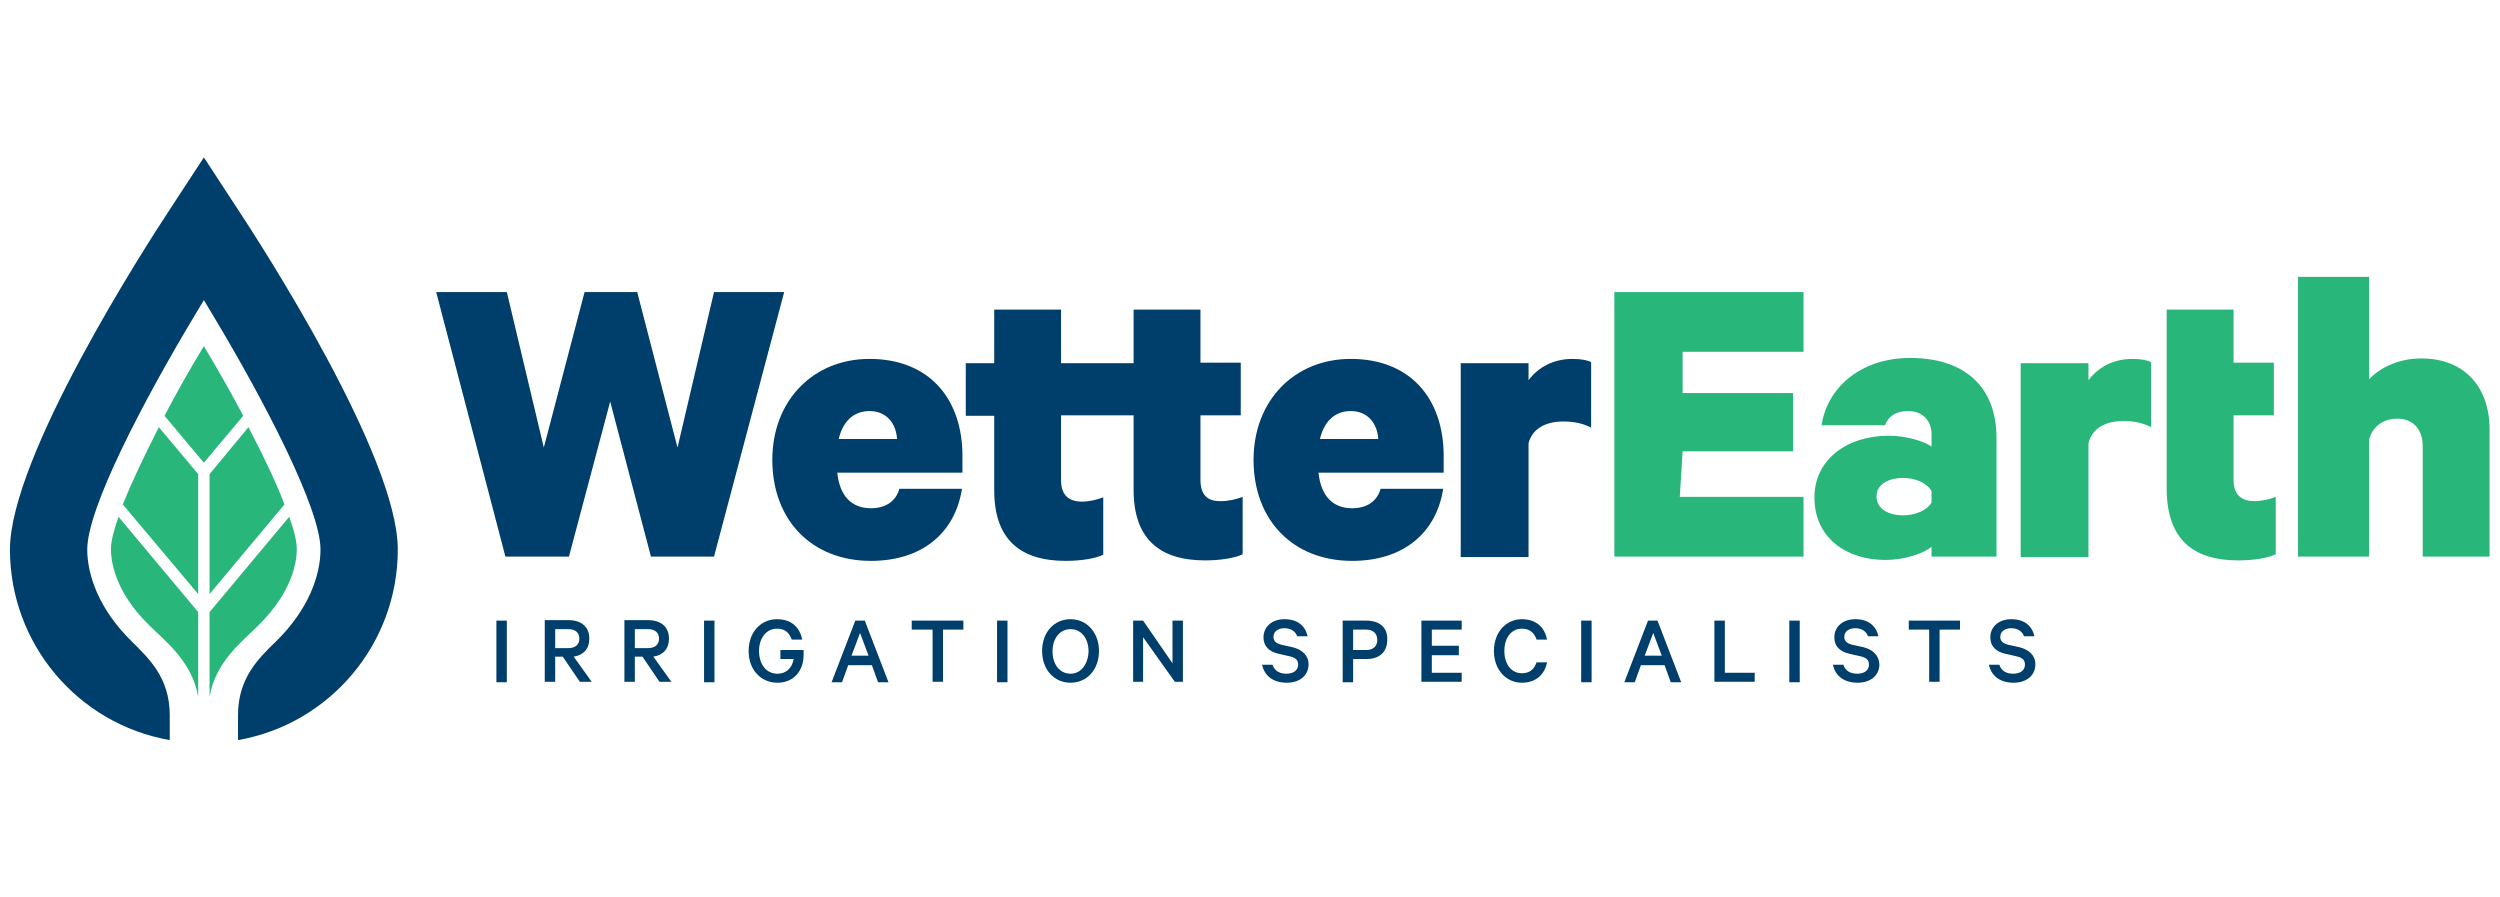 <?xml version="1.0" encoding="UTF-8"?> <!-- Generator: Adobe Illustrator 22.1.0, SVG Export Plug-In . SVG Version: 6.00 Build 0) --> <svg xmlns="http://www.w3.org/2000/svg" xmlns:xlink="http://www.w3.org/1999/xlink" id="Layer_1" x="0px" y="0px" viewBox="0 0 527.3 189.3" style="enable-background:new 0 0 527.3 189.3;" xml:space="preserve"> <style type="text/css"> .st0{fill:#28B67A;} .st1{fill:#003E6B;} </style> <g> <path class="st0" d="M340.5,117.4h39.9v-12.6h-26.1l0.6-9.6h23.3V82.9h-23.3v-8.7h25.5V61.6h-39.9V117.4z M407.4,106 c-0.9,1.6-3.4,2.7-6,2.7c-2.8,0-5.6-1.2-5.6-4c0-2.7,2.8-3.9,5.6-3.9c2.6,0,5.1,1.1,6,2.8V106z M407.4,117.4h13.7V92.3 c0-10.6-6.6-16.8-18.2-16.8c-10.5,0-17.5,6.3-18.7,14.2h13.4c0.6-1.8,2.2-3,4.8-3c3.4,0,5,2.3,5,4.9v2.6c-1.6-1.2-5.6-2.3-9-2.3 c-8.9,0-15.7,5.1-15.7,13c0,8.6,6.8,13.2,14.9,13.2c4.4,0,8.4-1.5,9.8-2.8V117.4z M447.8,88.8c2.3,0,4.2,0.4,5.9,1.3V76.4 c-0.6-0.4-2.1-0.7-3.9-0.7c-4.1,0-7.3,1.8-9.3,4.5v-3.6h-14.3v40.9h14.3v-24C441.2,90.5,443.9,88.8,447.8,88.8 M472.1,118.2 c3.2,0,6.3-0.5,7.9-1.3v-12.1c-1.3,0.5-3,0.9-4.5,0.9c-2.8,0-4.4-1.4-4.4-4.5V87.6h8.5V76.5h-8.5V65.3h-14.1v38 C457.1,113.7,462.5,118.2,472.1,118.2 M525.1,117.4V90.6c0-9.1-5.4-15-14.4-15c-4.7,0-8.7,1.9-11,4.4V58.4h-15v59h15V92.7 c0.7-2.8,3.1-4.4,5.9-4.4c3.6,0,5.4,2.5,5.4,5.8v23.3H525.1z"></path> <g> <path class="st1" d="M180.4,130.9l-5,13h2.2l1.3-3.6h5l1.3,3.6h2.2l-5-13H180.4z M179.6,138.3l1.8-4.8l1.8,4.8H179.6z"></path> <path class="st1" d="M124.3,134.7c0-2.5-1.7-3.9-4.4-3.9h-5v13h2.2v-5.3h1.6l3.6,5.3h2.5l-3.8-5.3 C123,138.2,124.3,136.9,124.3,134.7z M117.1,136.7v-4h2.8c1.5,0,2.3,0.8,2.3,2c0,1.2-0.8,2-2.3,2H117.1z"></path> <polygon class="st1" points="150.6,117.4 165.4,61.6 150.6,61.6 142.9,94.4 134.4,61.6 123.3,61.6 114.7,94.4 106.9,61.6 92,61.6 106.6,117.4 120,117.4 128.7,84.7 137.3,117.4 "></polygon> <rect x="104.7" y="130.9" class="st1" width="2.2" height="13"></rect> <rect x="210.3" y="130.9" class="st1" width="2.2" height="13"></rect> <polygon class="st1" points="192.3,132.8 196.7,132.8 196.7,143.8 198.9,143.8 198.9,132.8 203.2,132.8 203.2,130.9 192.3,130.9 "></polygon> <path class="st1" d="M183.7,118.3c10.6,0,17.7-5.7,19.2-15.2h-13.2c-0.8,2.8-3.1,4.1-6,4.1c-4.1,0-6.6-2.6-7.1-7.5H203v-3.5 c0-12.2-7.1-20.5-19.6-20.5c-11.8,0-20.5,8.7-20.5,21.3C162.9,109.7,171.2,118.3,183.7,118.3z M183.4,86.7c3.5,0,5.6,2.5,5.8,5.9 h-12.3C177.8,88.8,180.1,86.7,183.4,86.7z"></path> <rect x="148.5" y="130.9" class="st1" width="2.2" height="13"></rect> <path class="st1" d="M164.6,139h2.8c-0.3,1.8-1.5,3.1-3.4,3.1c-2.4,0-3.9-2-3.9-4.8c0-2.7,1.5-4.7,3.8-4.7c1.7,0,2.6,0.9,3.1,2.3 h2.2c-0.5-2.6-2.3-4.3-5.3-4.3c-3.4,0-6,2.7-6,6.7c0,4,2.6,6.7,6.1,6.7c3.2,0,5.5-2.3,5.5-5.9v-1h-4.9V139z"></path> <path class="st1" d="M141.1,134.7c0-2.5-1.7-3.9-4.4-3.9h-5v13h2.2v-5.3h1.6l3.6,5.3h2.5l-3.8-5.3 C139.8,138.2,141.1,136.9,141.1,134.7z M133.9,136.7v-4h2.8c1.5,0,2.3,0.8,2.3,2c0,1.2-0.8,2-2.3,2H133.9z"></path> <path class="st1" d="M347.6,130.9l-5,13h2.2l1.3-3.6h5l1.3,3.6h2.2l-5-13H347.6z M346.9,138.3l1.8-4.8l1.8,4.8H346.9z"></path> <polygon class="st1" points="363.8,130.9 361.6,130.9 361.6,143.8 370.1,143.8 370.1,141.9 363.8,141.9 "></polygon> <rect x="333.5" y="130.9" class="st1" width="2.2" height="13"></rect> <rect x="377.4" y="130.9" class="st1" width="2.2" height="13"></rect> <polygon class="st1" points="402.6,132.8 406.9,132.8 406.9,143.8 409.1,143.8 409.1,132.8 413.4,132.8 413.4,130.9 402.6,130.9 "></polygon> <path class="st1" d="M393,136.5l-2.3-0.5c-1.2-0.3-1.7-0.8-1.7-1.7c0-1.1,1-1.8,2.3-1.8c1.5,0,2.4,0.8,2.7,1.7h2.2 c-0.5-2.2-2.1-3.6-4.9-3.6c-2.6,0-4.4,1.6-4.4,3.8c0,2.1,1.4,3.1,3.2,3.5l2.2,0.5c1.4,0.3,1.9,0.8,1.9,1.8c0,1.2-1,1.9-2.5,1.9 c-1.4,0-2.5-0.6-2.9-1.9h-2.2c0.5,2.4,2.4,3.8,5.2,3.8c2.7,0,4.6-1.5,4.6-3.9C396.3,138.2,395,137,393,136.5z"></path> <path class="st1" d="M225.8,130.6c-3.5,0-6,2.8-6,6.7c0,3.9,2.5,6.7,6,6.7s6-2.8,6-6.7C231.8,133.5,229.3,130.6,225.8,130.6z M225.8,142.1c-2.3,0-3.8-2-3.8-4.7c0-2.7,1.5-4.7,3.8-4.7c2.3,0,3.8,2,3.8,4.7C229.5,140.1,228,142.1,225.8,142.1z"></path> <path class="st1" d="M335.6,76.4c-0.6-0.4-2.1-0.7-3.9-0.7c-4.1,0-7.3,1.8-9.3,4.5v-3.6h-14.3v40.9h14.3v-24 c0.7-2.9,3.4-4.6,7.3-4.6c2.3,0,4.2,0.4,5.9,1.3V76.4z"></path> <path class="st1" d="M425.9,136.5l-2.3-0.5c-1.2-0.3-1.7-0.8-1.7-1.7c0-1.1,1-1.8,2.3-1.8c1.5,0,2.4,0.8,2.7,1.7h2.2 c-0.5-2.2-2.1-3.6-4.9-3.6c-2.6,0-4.4,1.6-4.4,3.8c0,2.1,1.4,3.1,3.2,3.5l2.2,0.5c1.4,0.3,1.9,0.8,1.9,1.8c0,1.2-1,1.9-2.5,1.9 c-1.4,0-2.5-0.6-2.9-1.9h-2.2c0.5,2.4,2.4,3.8,5.2,3.8c2.7,0,4.6-1.5,4.6-3.9C429.3,138.2,427.9,137,425.9,136.5z"></path> <path class="st1" d="M253.2,101.2V87.6h8.5V76.5h-8.5V65.3h-14.1v11.3h-6.8h-0.7h-7.8V65.3h-14.1v11.3h-6v11.1h6v15.7 c0,10.3,5.4,14.9,15.1,14.9c3.2,0,6.3-0.5,7.9-1.3v-12.1c-1.3,0.5-3,0.9-4.5,0.9c-2.8,0-4.4-1.4-4.4-4.5V87.6h7.8h0.7h6.8v15.7 c0,10.3,5.4,14.9,15.1,14.9c3.2,0,6.3-0.5,7.9-1.3v-12.1c-1.3,0.5-3,0.9-4.5,0.9C254.7,105.8,253.2,104.4,253.2,101.2z"></path> <path class="st1" d="M321,132.6c1.7,0,2.6,0.9,3.1,2.3h2.2c-0.5-2.6-2.3-4.3-5.3-4.3c-3.3,0-5.9,2.7-5.9,6.7c0,4,2.6,6.7,5.9,6.7 c2.9,0,4.8-1.7,5.3-4.3h-2.2c-0.5,1.4-1.4,2.3-3.1,2.3c-2.3,0-3.7-2-3.7-4.7C317.3,134.6,318.7,132.6,321,132.6z"></path> <polygon class="st1" points="247.3,139.9 241.1,130.9 239,130.9 239,143.8 241.1,143.8 241.1,134.4 247.8,143.8 249.5,143.8 249.5,130.9 247.3,130.9 "></polygon> <path class="st1" d="M272.6,136.5l-2.3-0.5c-1.2-0.3-1.7-0.8-1.7-1.7c0-1.1,1-1.8,2.3-1.8c1.5,0,2.4,0.8,2.7,1.7h2.2 c-0.5-2.2-2.1-3.6-4.9-3.6c-2.6,0-4.4,1.6-4.4,3.8c0,2.1,1.4,3.1,3.2,3.5l2.2,0.5c1.4,0.3,1.9,0.8,1.9,1.8c0,1.2-1,1.9-2.5,1.9 c-1.4,0-2.5-0.6-2.9-1.9h-2.2c0.5,2.4,2.4,3.8,5.2,3.8c2.7,0,4.6-1.5,4.6-3.9C276,138.2,274.6,137,272.6,136.5z"></path> <path class="st1" d="M288.2,130.9h-5v13h2.2V139h2.8c2.7,0,4.4-1.4,4.4-4.1C292.7,132.3,290.9,130.9,288.2,130.9z M288.2,137.1 h-2.8v-4.3h2.8c1.5,0,2.3,0.9,2.3,2.2C290.5,136.2,289.7,137.1,288.2,137.1z"></path> <polygon class="st1" points="299.8,143.8 308.3,143.8 308.3,141.9 302,141.9 302,138.2 307.7,138.2 307.7,136.2 302,136.2 302,132.8 308.3,132.8 308.3,130.9 299.8,130.9 "></polygon> <path class="st1" d="M291.2,103.1c-0.8,2.8-3.1,4.1-6,4.1c-4.1,0-6.6-2.6-7.1-7.5h26.4v-3.5c0-12.2-7.1-20.5-19.6-20.5 c-11.8,0-20.5,8.7-20.5,21.3c0,12.7,8.3,21.3,20.8,21.3c10.6,0,17.7-5.7,19.2-15.2H291.2z M284.9,86.7c3.5,0,5.6,2.5,5.8,5.9 h-12.3C279.3,88.8,281.6,86.7,284.9,86.7z"></path> </g> <g> <path class="st0" d="M43,73L43,73c-3.1,5.1-5.9,10.1-8.3,14.7l8.3,9.9l8.3-9.9C48.9,83.1,46.1,78.2,43,73L43,73z"></path> <path class="st0" d="M41.8,125.3V100l-8.3-9.9c-3.2,6.3-5.8,11.8-7.6,16.3L41.8,125.3z"></path> <path class="st0" d="M44.2,100v25.3l15.8-18.9c-1.7-4.5-4.3-10-7.6-16.3L44.2,100z"></path> <path class="st0" d="M31.4,131.8l0.3,0.3c3.1,3.1,8.9,7.5,10.1,14.9l0,0v-17.9l-16.8-20.1c-1,2.9-1.6,5.2-1.6,6.8 C23.4,118.3,24.2,124.8,31.4,131.8z"></path> <path class="st0" d="M54.3,132.1l0.3-0.3c7.2-7.1,8-13.5,8-16c0-1.5-0.5-3.8-1.6-6.8l-16.8,20.1V147l0,0 C45.4,139.6,51.2,135.2,54.3,132.1z"></path> </g> <path class="st1" d="M49.8,43.6L43,33.2l-6.8,10.4c-5.7,8.6-34.1,52.8-34.1,72.3c0,19.9,14.3,36.8,33.7,40.2v-5.3 c0-7.9-4.5-12-7.9-15.4c-7.1-6.9-9.5-14.2-9.5-19.5c0-8.7,11.8-31.3,22.8-49.6l1.8-3l1.8,3c11,18.3,22.8,41,22.8,49.6 c0,5.3-2.4,12.6-9.5,19.5c-3.5,3.4-7.9,7.6-7.9,15.4v5.3c19.4-3.4,33.7-20.3,33.7-40.2C83.9,96.3,55.5,52.2,49.8,43.6z"></path> </g> </svg> 